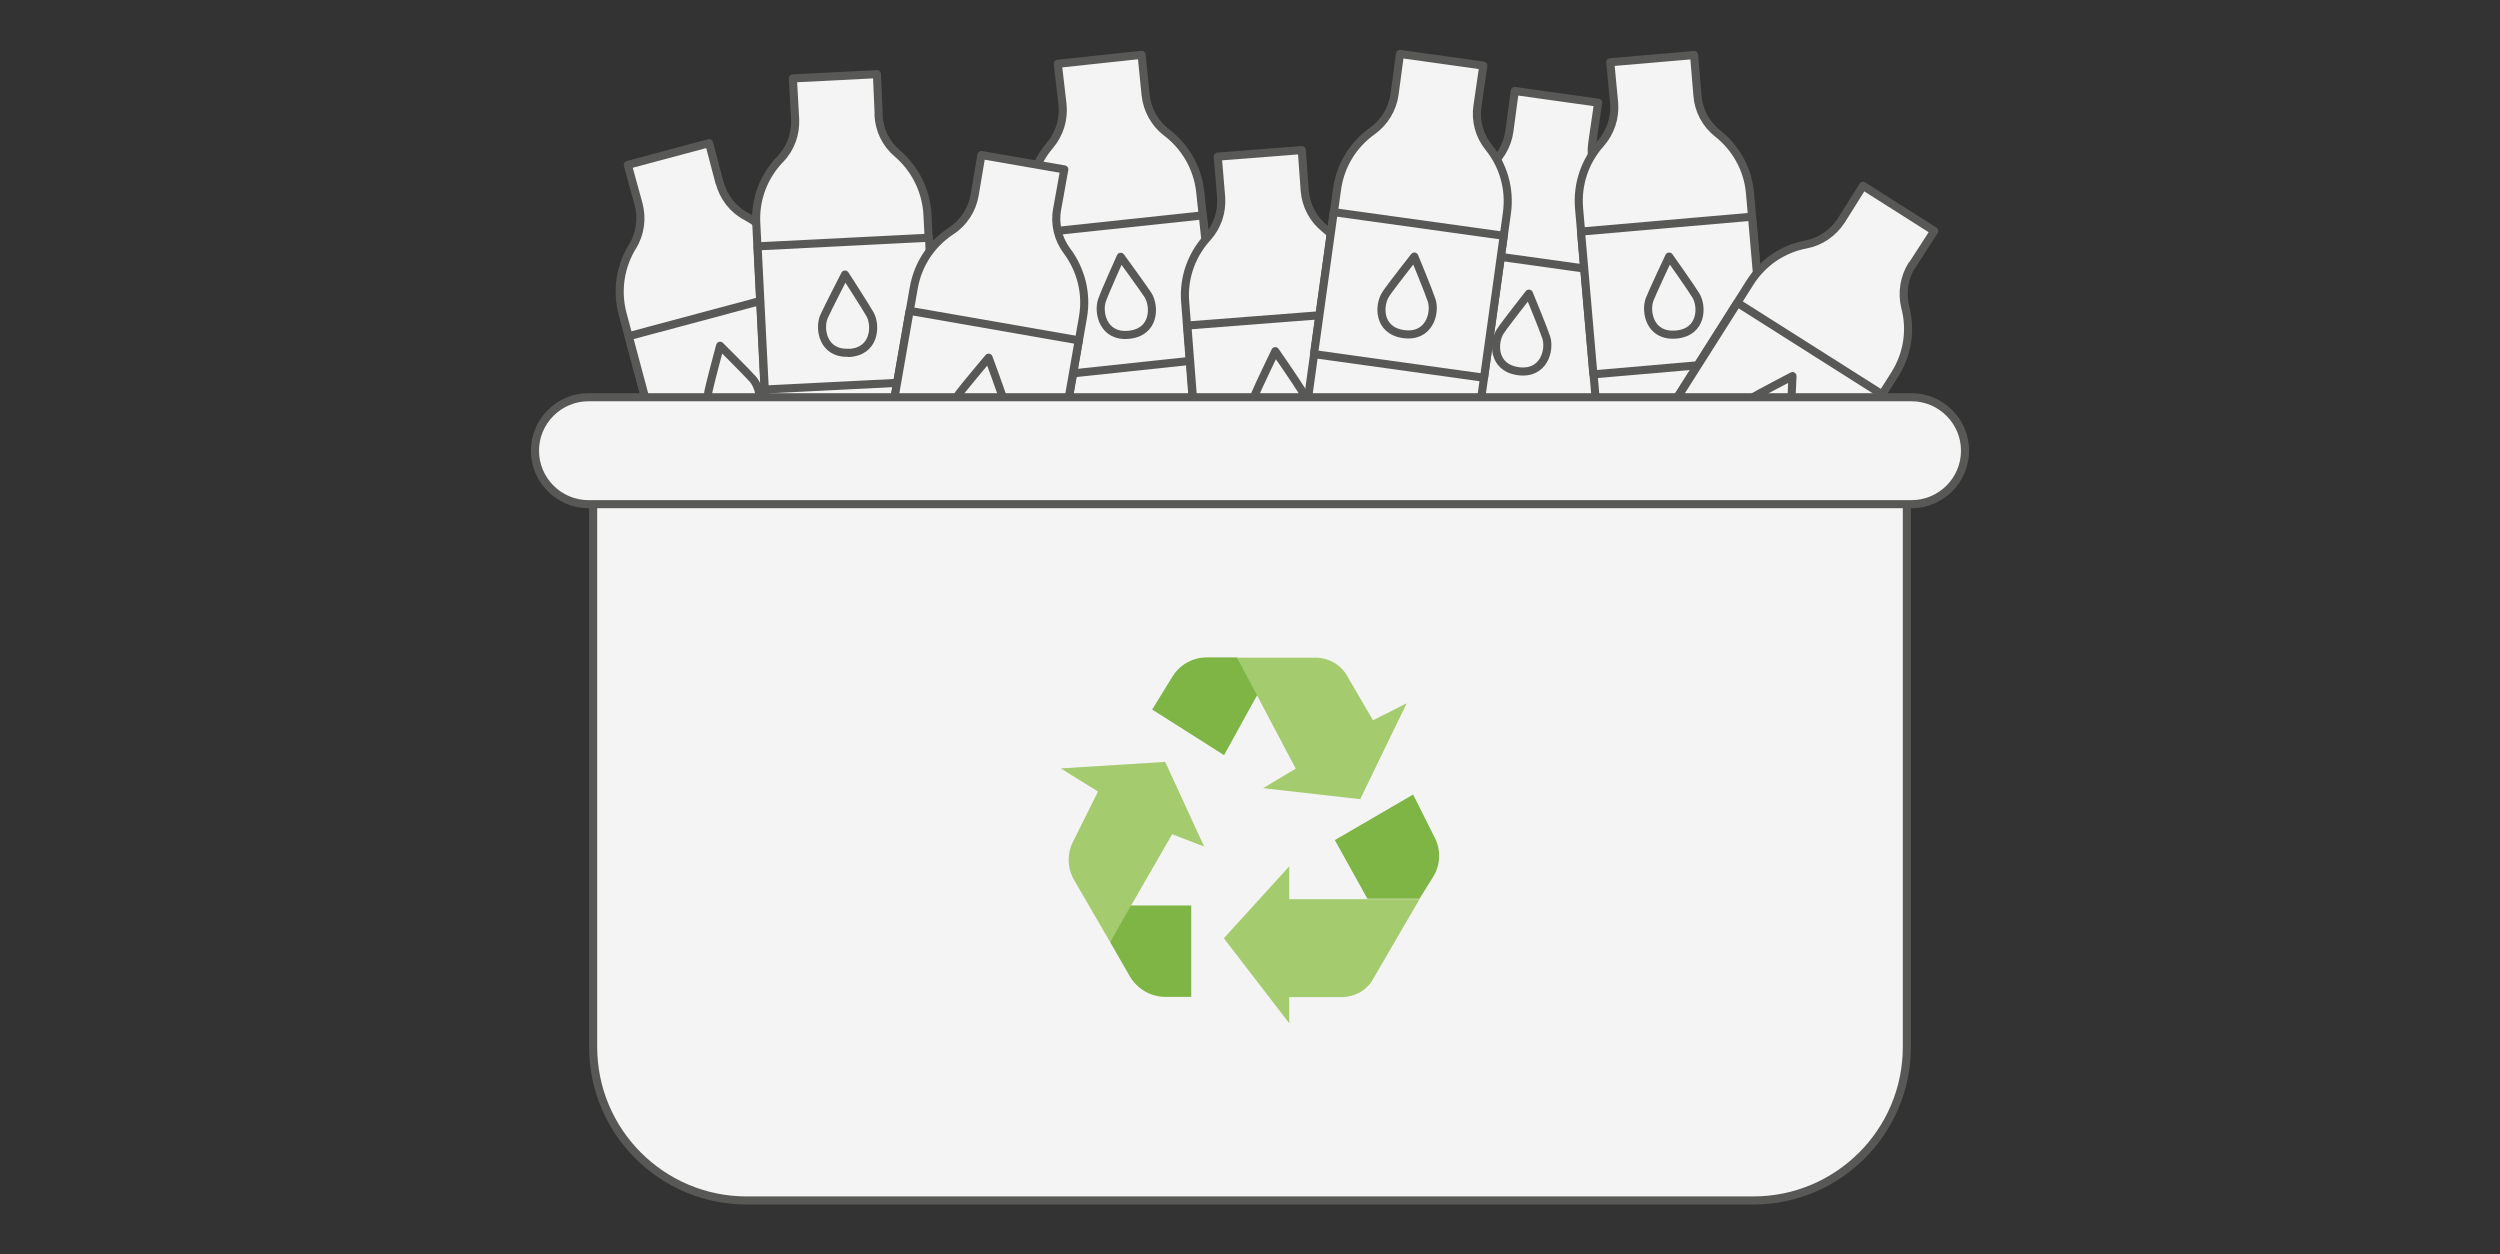<?xml version="1.0" encoding="UTF-8"?> <svg xmlns="http://www.w3.org/2000/svg" id="Warstwa_1" data-name="Warstwa 1" viewBox="0 0 111.27 55.82"><rect x="0" y="0" width="111.27" height="55.82" fill="#333333" stroke="none"/><defs><style> .cls-1 { stroke-width: .36px; } .cls-1, .cls-2, .cls-3, .cls-4, .cls-5, .cls-6, .cls-7, .cls-8, .cls-9 { fill: #f4f4f4; stroke: #585857; stroke-linecap: round; stroke-linejoin: round; } .cls-2 { stroke-width: .36px; } .cls-10 { fill: #a4cb6e; } .cls-3 { stroke-width: .36px; } .cls-4 { stroke-width: .36px; } .cls-5 { stroke-width: .36px; } .cls-6 { stroke-width: .36px; } .cls-7 { stroke-width: .36px; } .cls-8 { stroke-width: .36px; } .cls-9 { stroke-width: .36px; } .cls-11 { fill: #7eb544; } </style></defs><path class="cls-1" d="M32.02,8.12h0l-.46-1.75-3.62,.97,.48,1.74h0c.17,.64,.08,1.33-.27,1.89-.53,.86-.72,1.94-.44,3l2.59,9.68c.2,.76,.98,1.21,1.74,1.01l4.63-1.24c.76-.2,1.21-.98,1.01-1.74l-2.59-9.68c-.28-1.06-.99-1.89-1.88-2.37-.59-.31-1.01-.86-1.18-1.5h0Z"></path><rect class="cls-6" x="28.68" y="13.87" width="7.64" height="6.38" transform="translate(-3.31 8.99) rotate(-15)"></rect><path class="cls-1" d="M32.95,18.76c1.13-.3,.94-1.43,.57-1.87-.24-.28-1.47-1.5-1.47-1.5,0,0-.45,1.67-.52,2.03-.11,.56,.3,1.64,1.43,1.33h0Z"></path><path class="cls-1" d="M39.11,5.11h0l-.08-1.81-3.74,.19,.1,1.81h0c.03,.66-.2,1.31-.67,1.79-.7,.73-1.12,1.74-1.06,2.84l.5,10.01c.04,.79,.71,1.39,1.49,1.35l4.78-.24c.79-.04,1.39-.71,1.35-1.49l-.5-10.01c-.06-1.09-.57-2.06-1.34-2.72-.51-.43-.81-1.05-.84-1.72h.01Z"></path><rect class="cls-3" x="33.87" y="10.77" width="7.64" height="6.38" transform="translate(-.65 1.91) rotate(-2.88)"></rect><path class="cls-1" d="M37.78,15.71c1.16-.06,1.22-1.2,.95-1.71-.18-.32-1.12-1.78-1.12-1.78,0,0-.79,1.54-.94,1.88-.22,.53-.05,1.66,1.11,1.6h0Z"></path><path class="cls-1" d="M50.99,4.24h0l-.18-1.8-3.73,.4,.21,1.8h0c.07,.66-.13,1.32-.56,1.83-.66,.77-1.02,1.8-.9,2.89l1.06,9.96c.08,.78,.78,1.35,1.57,1.26l4.76-.51c.78-.08,1.35-.78,1.26-1.57l-1.06-9.96c-.12-1.09-.68-2.02-1.49-2.64-.53-.4-.87-1.01-.94-1.67h0Z"></path><rect class="cls-4" x="46.25" y="9.97" width="7.64" height="6.38" transform="translate(-1.11 5.38) rotate(-6.08)"></rect><path class="cls-1" d="M50.25,14.9c1.16-.12,1.15-1.27,.85-1.76-.2-.31-1.22-1.71-1.22-1.71,0,0-.71,1.58-.83,1.93-.19,.54,.04,1.66,1.2,1.54Z"></path><path class="cls-1" d="M70.87,6.36h0l.26-1.79-3.71-.52-.24,1.79h0c-.09,.66-.45,1.25-.99,1.64-.83,.59-1.42,1.5-1.57,2.59l-1.38,9.93c-.11,.78,.44,1.5,1.21,1.61l4.74,.66c.78,.11,1.5-.44,1.61-1.21l1.38-9.93c.15-1.09-.17-2.13-.81-2.92-.42-.52-.6-1.19-.5-1.85Z"></path><rect class="cls-2" x="64.61" y="10.97" width="6.38" height="7.64" transform="translate(43.81 79.91) rotate(-82.08)"></rect><path class="cls-1" d="M67.57,16.52c1.15,.16,1.43-.95,1.25-1.5-.11-.35-.77-1.95-.77-1.95,0,0-1.07,1.36-1.27,1.67-.32,.48-.36,1.62,.79,1.78Z"></path><path class="cls-1" d="M75.55,4.25h0l-.15-1.8-3.73,.32,.17,1.8h0c.06,.66-.16,1.32-.6,1.82-.68,.76-1.05,1.78-.96,2.87l.87,9.98c.07,.78,.76,1.36,1.54,1.3l4.77-.41c.78-.07,1.36-.76,1.3-1.54l-.87-9.98c-.09-1.09-.64-2.04-1.44-2.67-.52-.41-.85-1.02-.9-1.69Z"></path><rect class="cls-9" x="70.63" y="9.96" width="7.64" height="6.38" transform="translate(-.86 6.49) rotate(-4.96)"></rect><path class="cls-1" d="M74.6,14.89c1.16-.1,1.18-1.25,.88-1.74-.19-.32-1.19-1.73-1.19-1.73,0,0-.74,1.57-.87,1.91-.2,.54,.01,1.66,1.17,1.56h.01Z"></path><path class="cls-1" d="M85.11,11.8h0l.98-1.52-3.17-2.01-.96,1.53h0c-.36,.56-.93,.96-1.58,1.08-1,.19-1.92,.78-2.5,1.71l-5.36,8.46c-.42,.66-.22,1.54,.44,1.96l4.05,2.56c.66,.42,1.54,.22,1.96-.44l5.36-8.46c.59-.93,.73-2.01,.47-2.99-.16-.64-.05-1.33,.3-1.89h0Z"></path><rect class="cls-8" x="75.65" y="14.4" width="6.38" height="7.64" transform="translate(21.26 75.06) rotate(-57.64)"></rect><path class="cls-1" d="M77.91,19.69c.98,.62,1.69-.28,1.76-.85,.04-.37,.11-2.1,.11-2.1,0,0-1.54,.8-1.85,.99-.49,.3-1,1.33-.02,1.95h0Z"></path><path class="cls-1" d="M47.05,9.32h0l.32-1.78-3.69-.64-.3,1.78h0c-.11,.65-.49,1.24-1.05,1.6-.85,.56-1.47,1.45-1.66,2.53l-1.72,9.87c-.14,.77,.38,1.51,1.16,1.65l4.72,.82c.77,.14,1.51-.38,1.65-1.16l1.72-9.87c.19-1.08-.1-2.13-.71-2.95-.4-.53-.56-1.21-.44-1.86h0Z"></path><rect class="cls-7" x="40.51" y="13.82" width="6.38" height="7.64" transform="translate(18.81 57.65) rotate(-80.1)"></rect><path class="cls-1" d="M43.4,19.36c1.15,.2,1.46-.9,1.3-1.46-.1-.36-.7-1.98-.7-1.98,0,0-1.11,1.32-1.33,1.62-.34,.47-.42,1.61,.73,1.81h0Z"></path><path class="cls-1" d="M58.07,8.48h0l-.13-1.8-3.74,.29,.15,1.8h0c.05,.66-.17,1.32-.62,1.81-.68,.75-1.07,1.77-.98,2.86l.77,9.99c.06,.78,.75,1.37,1.53,1.31l4.78-.37c.78-.06,1.37-.75,1.31-1.53l-.77-9.99c-.08-1.09-.62-2.04-1.41-2.68-.52-.42-.84-1.03-.89-1.69Z"></path><rect class="cls-5" x="53.08" y="14.18" width="7.64" height="6.38" transform="translate(-1.17 4.45) rotate(-4.43)"></rect><path class="cls-1" d="M57.03,19.1c1.16-.09,1.19-1.24,.9-1.73-.19-.32-1.17-1.74-1.17-1.74,0,0-.75,1.56-.89,1.9-.21,.53,0,1.66,1.16,1.57Z"></path><path class="cls-1" d="M65.76,4.71h0l.26-1.79-3.71-.52-.24,1.79h0c-.09,.66-.45,1.25-.99,1.64-.83,.59-1.42,1.5-1.57,2.59l-1.38,9.93c-.11,.78,.44,1.5,1.21,1.61l4.74,.66c.78,.11,1.5-.44,1.61-1.21l1.38-9.93c.15-1.09-.17-2.13-.81-2.92-.42-.52-.6-1.19-.5-1.85Z"></path><rect class="cls-2" x="59.52" y="9.31" width="6.38" height="7.64" transform="translate(41.06 73.43) rotate(-82.08)"></rect><path class="cls-1" d="M62.47,14.87c1.15,.16,1.43-.95,1.25-1.5-.11-.35-.77-1.95-.77-1.95,0,0-1.07,1.36-1.27,1.67-.32,.48-.36,1.62,.79,1.78Z"></path><g><path class="cls-1" d="M26.41,21.36h58.46v25.24c0,3.77-3.06,6.83-6.83,6.83H33.23c-3.77,0-6.83-3.06-6.83-6.83V21.36h.01Z"></path><path class="cls-1" d="M87.46,20.06c0,1.31-1.07,2.38-2.38,2.38H26.19c-1.31,0-2.38-1.07-2.38-2.38h0c0-1.31,1.07-2.38,2.38-2.38h58.89c1.31,0,2.38,1.07,2.38,2.38h0Z"></path><g><path class="cls-11" d="M56.03,30.81l-.97-1.55h-1.36c-.62,0-1.2,.33-1.52,.86l-.9,1.46,3.2,2.03,1.55-2.81h0Z"></path><path class="cls-10" d="M61.11,32.06l-1.12-1.92c-.28-.54-.84-.87-1.45-.87h-3.48l2.61,4.94-1.45,.87,4.32,.49,2.07-4.27s-1.5,.76-1.5,.76Z"></path><path class="cls-11" d="M62.9,35.36l-3.49,2.03,1.45,2.61h2.32l.61-.98c.34-.55,.35-1.23,.04-1.79l-.94-1.88h0Z"></path><path class="cls-10" d="M57.38,40.01v-1.45l-2.91,3.2,2.91,3.78v-1.16h2.32c.61,0,1.18-.32,1.45-.87l2.03-3.49h-5.8Z"></path><path class="cls-11" d="M50.12,40.3l-.71,1.63,.88,1.53c.33,.56,.92,.9,1.57,.91h1.16v-4.07h-2.9Z"></path><path class="cls-10" d="M53.6,37.69l-1.74-3.78-4.65,.29,1.66,1.03-1.08,2.17c-.3,.54-.3,1.2,0,1.74l1.62,2.79,.6-1.05,2.16-3.75,1.43,.55h0Z"></path></g></g></svg> 
